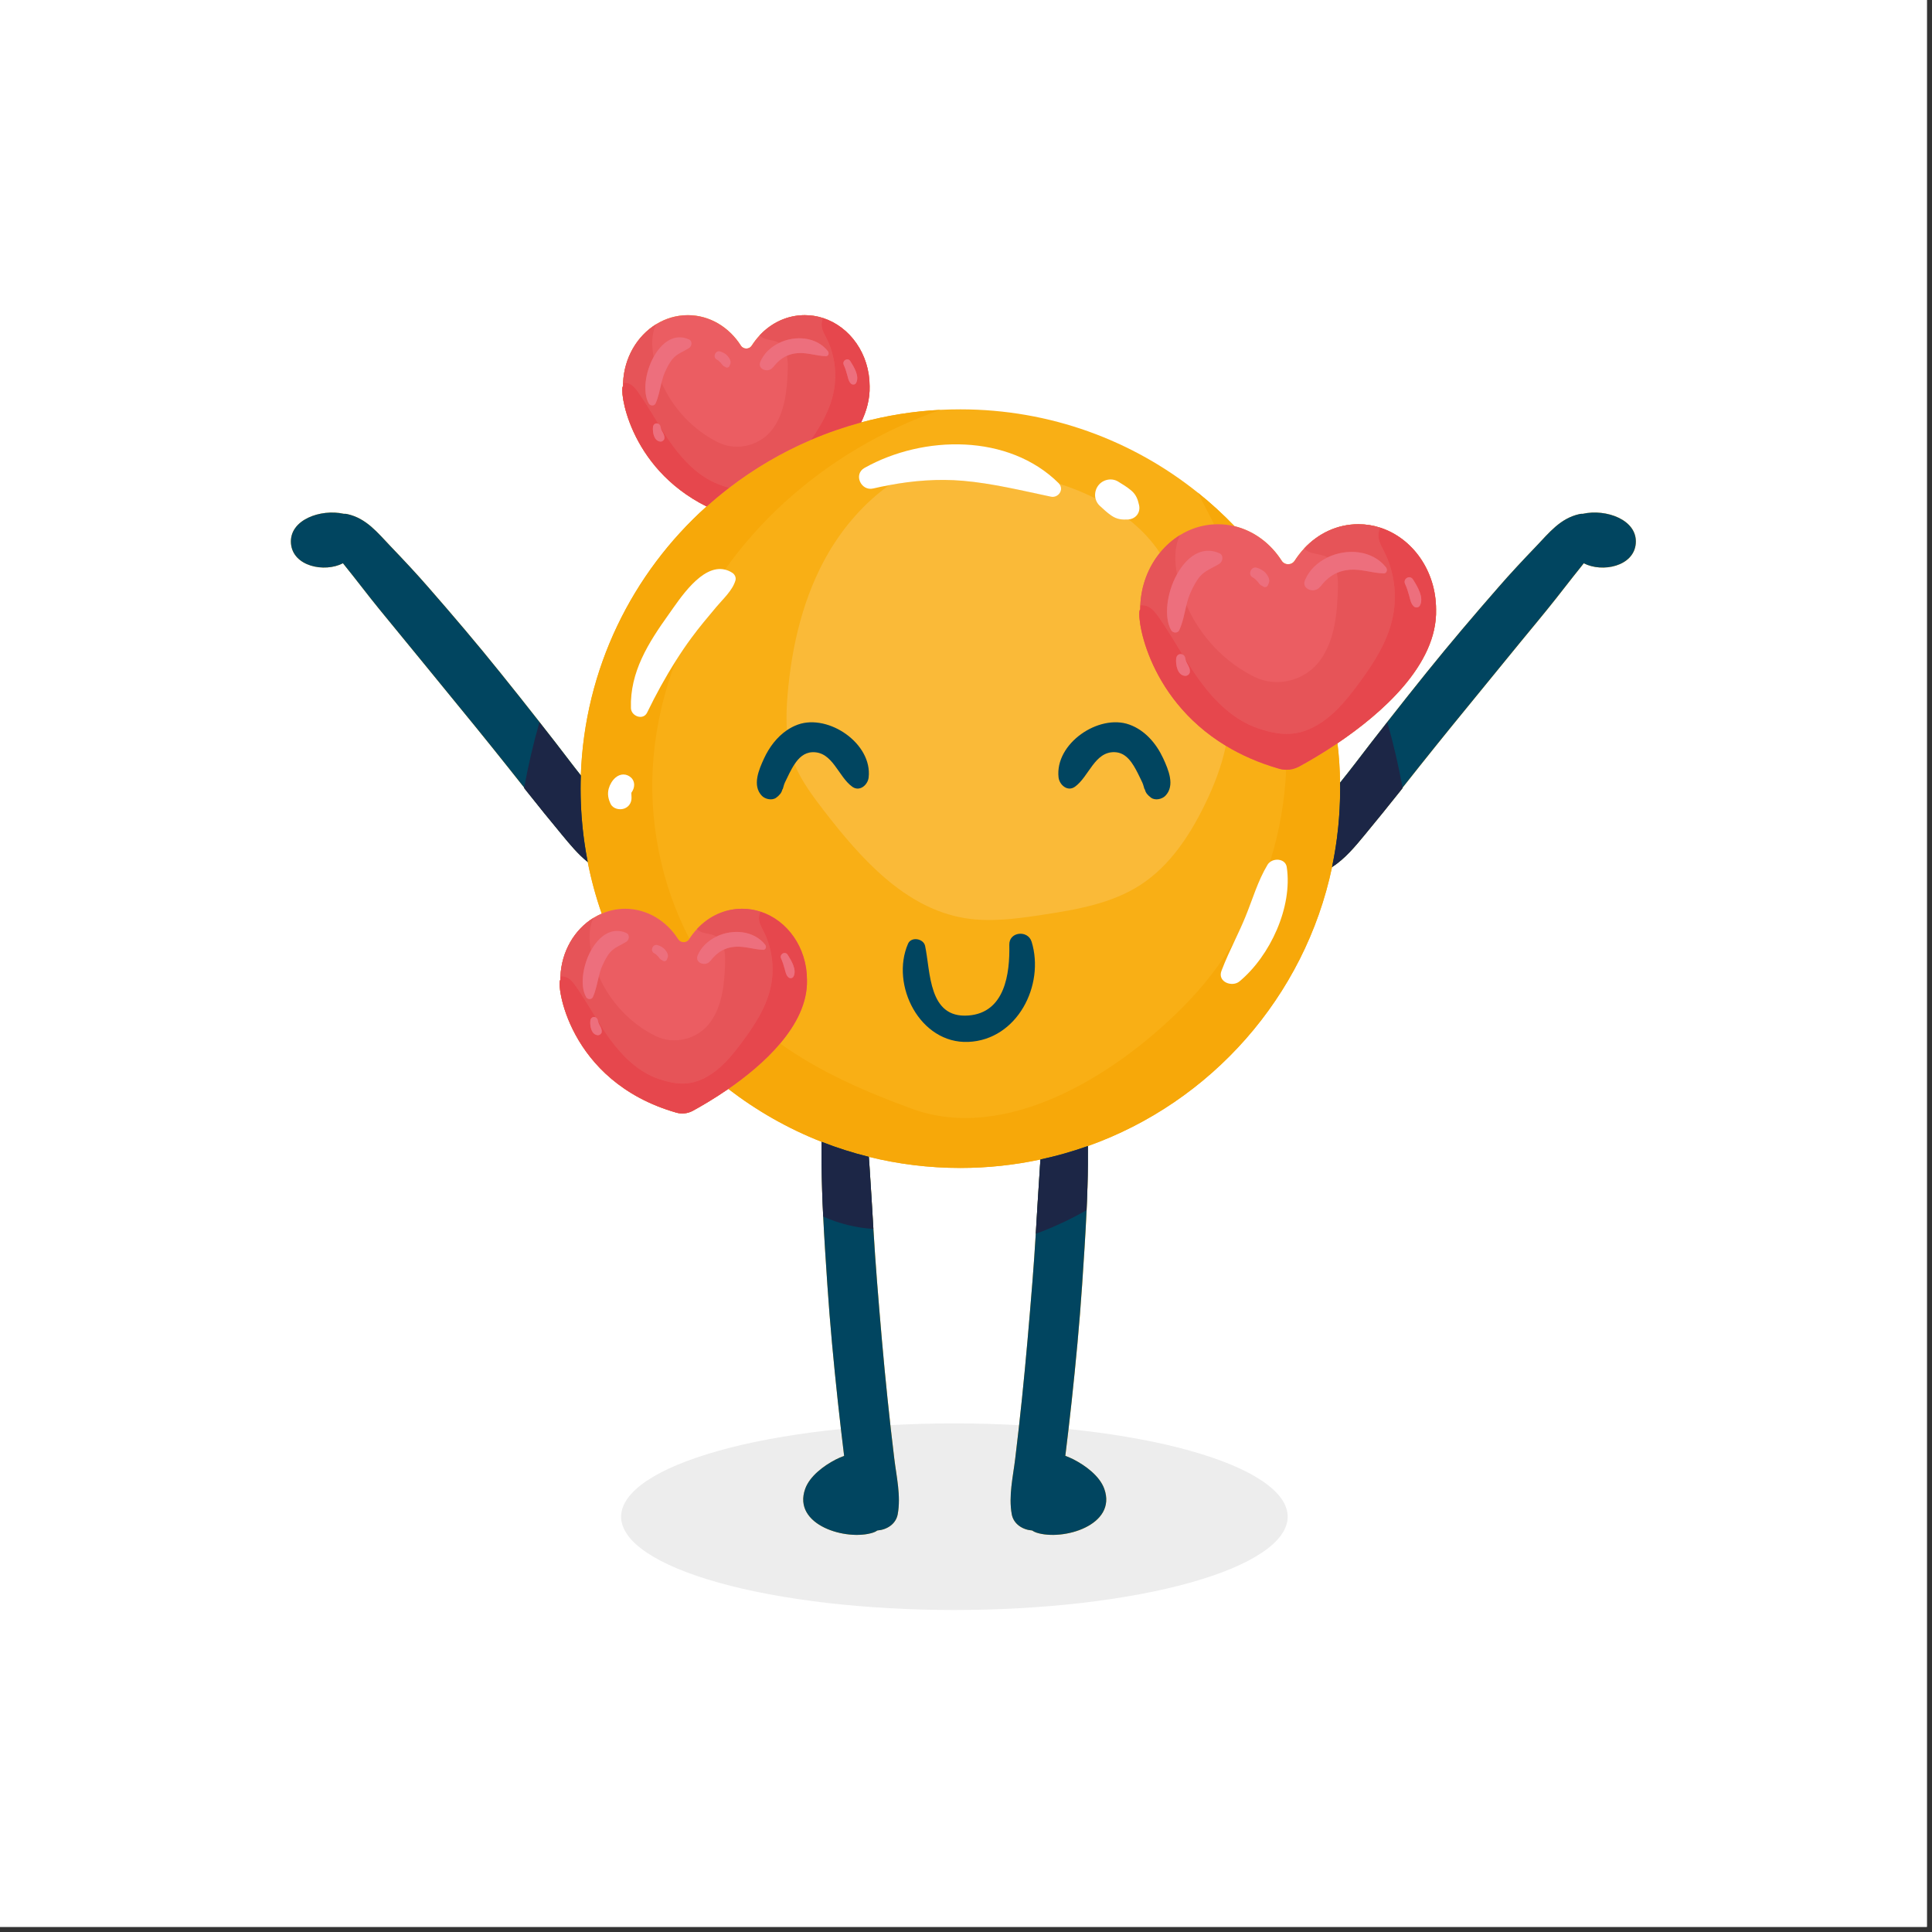 <?xml version="1.0" encoding="UTF-8"?> <svg xmlns="http://www.w3.org/2000/svg" xmlns:xlink="http://www.w3.org/1999/xlink" width="250" zoomAndPan="magnify" viewBox="0 0 187.5 187.5" height="250" preserveAspectRatio="xMidYMid meet" version="1.0"><rect x="0" y="0" width="187.5" height="187.5" fill="#333333" stroke="none"/><defs><g></g><clipPath id="23dcf74507"><path d="M 60 138 L 125 138 L 125 156.25 L 60 156.25 Z M 60 138 " clip-rule="nonzero"></path></clipPath><clipPath id="40809865ae"><path d="M 28.051 30.586 L 158.949 30.586 L 158.949 149 L 28.051 149 Z M 28.051 30.586 " clip-rule="nonzero"></path></clipPath><clipPath id="f7021e2135"><path d="M 28.051 49 L 58 49 L 58 84 L 28.051 84 Z M 28.051 49 " clip-rule="nonzero"></path></clipPath><clipPath id="4b992f1162"><path d="M 129 49 L 158.949 49 L 158.949 85 L 129 85 Z M 129 49 " clip-rule="nonzero"></path></clipPath><clipPath id="e739d37ab7"><path d="M 60 30.586 L 85 30.586 L 85 50 L 60 50 Z M 60 30.586 " clip-rule="nonzero"></path></clipPath><clipPath id="bec6f2e6d3"><path d="M 60 30.586 L 82 30.586 L 82 48 L 60 48 Z M 60 30.586 " clip-rule="nonzero"></path></clipPath><clipPath id="3de9670e82"><path d="M 78 30.586 L 85 30.586 L 85 43 L 78 43 Z M 78 30.586 " clip-rule="nonzero"></path></clipPath></defs><path fill="#ffffff" d="M 0 0 L 187 0 L 187 187 L 0 187 Z M 0 0 " fill-opacity="1" fill-rule="nonzero"></path><path fill="#ffffff" d="M 0 0 L 187 0 L 187 187 L 0 187 Z M 0 0 " fill-opacity="1" fill-rule="nonzero"></path><g clip-path="url(#23dcf74507)"><path fill="#ededed" d="M 124.969 147.195 C 124.969 147.492 124.918 147.789 124.812 148.082 C 124.711 148.379 124.555 148.672 124.348 148.961 C 124.141 149.254 123.883 149.539 123.578 149.824 C 123.27 150.109 122.914 150.387 122.508 150.66 C 122.102 150.934 121.648 151.203 121.152 151.465 C 120.652 151.727 120.105 151.98 119.52 152.227 C 118.93 152.473 118.301 152.711 117.629 152.941 C 116.957 153.168 116.246 153.387 115.496 153.598 C 114.746 153.809 113.965 154.008 113.145 154.195 C 112.324 154.383 111.477 154.559 110.594 154.723 C 109.715 154.887 108.805 155.039 107.871 155.18 C 106.938 155.32 105.98 155.445 105.004 155.562 C 104.023 155.676 103.027 155.773 102.016 155.859 C 101 155.945 99.973 156.02 98.934 156.074 C 97.895 156.133 96.848 156.176 95.793 156.207 C 94.742 156.234 93.684 156.25 92.625 156.25 C 91.566 156.25 90.508 156.234 89.453 156.207 C 88.398 156.176 87.352 156.133 86.312 156.074 C 85.273 156.02 84.25 155.945 83.234 155.859 C 82.223 155.773 81.227 155.676 80.246 155.562 C 79.27 155.445 78.312 155.32 77.379 155.18 C 76.441 155.039 75.535 154.887 74.656 154.723 C 73.773 154.559 72.922 154.383 72.105 154.195 C 71.285 154.008 70.504 153.809 69.754 153.598 C 69.004 153.387 68.293 153.168 67.621 152.941 C 66.949 152.711 66.32 152.473 65.73 152.227 C 65.141 151.98 64.598 151.727 64.098 151.465 C 63.598 151.203 63.148 150.934 62.742 150.66 C 62.336 150.387 61.98 150.109 61.672 149.824 C 61.363 149.539 61.105 149.254 60.902 148.961 C 60.695 148.672 60.539 148.379 60.434 148.082 C 60.332 147.789 60.277 147.492 60.277 147.195 C 60.277 146.898 60.332 146.602 60.434 146.309 C 60.539 146.012 60.695 145.719 60.902 145.43 C 61.105 145.137 61.363 144.852 61.672 144.566 C 61.98 144.285 62.336 144.004 62.742 143.73 C 63.148 143.457 63.598 143.188 64.098 142.926 C 64.598 142.664 65.141 142.41 65.73 142.164 C 66.32 141.918 66.949 141.68 67.621 141.453 C 68.293 141.223 69.004 141.004 69.754 140.793 C 70.504 140.582 71.285 140.383 72.105 140.195 C 72.922 140.008 73.773 139.832 74.656 139.668 C 75.535 139.504 76.441 139.352 77.379 139.211 C 78.312 139.07 79.27 138.945 80.246 138.832 C 81.227 138.719 82.223 138.617 83.234 138.531 C 84.25 138.445 85.273 138.371 86.312 138.316 C 87.352 138.258 88.398 138.215 89.453 138.184 C 90.508 138.156 91.566 138.141 92.625 138.141 C 93.684 138.141 94.742 138.156 95.793 138.184 C 96.848 138.215 97.895 138.258 98.934 138.316 C 99.973 138.371 101 138.445 102.016 138.531 C 103.027 138.617 104.023 138.719 105.004 138.832 C 105.98 138.945 106.938 139.07 107.871 139.211 C 108.805 139.352 109.715 139.504 110.594 139.668 C 111.477 139.832 112.324 140.008 113.145 140.195 C 113.965 140.383 114.746 140.582 115.496 140.793 C 116.246 141.004 116.957 141.223 117.629 141.453 C 118.301 141.68 118.93 141.918 119.52 142.164 C 120.105 142.41 120.652 142.664 121.152 142.926 C 121.648 143.188 122.102 143.457 122.508 143.73 C 122.914 144.004 123.27 144.285 123.578 144.566 C 123.883 144.852 124.141 145.137 124.348 145.43 C 124.555 145.719 124.711 146.012 124.812 146.309 C 124.918 146.602 124.969 146.898 124.969 147.195 Z M 124.969 147.195 " fill-opacity="1" fill-rule="nonzero"></path></g><g clip-path="url(#40809865ae)"><path fill="#f9af15" d="M 153.633 49.863 C 153.516 49.855 153.395 49.863 153.273 49.895 C 151.426 50.305 150.344 51.699 149.086 53.016 C 147.84 54.316 146.602 55.633 145.422 56.992 C 143.047 59.707 140.703 62.465 138.438 65.277 C 137.16 66.867 135.887 68.465 134.629 70.074 C 133.594 71.387 132.566 72.715 131.555 74.043 C 131.09 74.656 130.574 75.293 130.055 75.949 C 130.035 74.66 129.953 73.387 129.801 72.133 C 134 69.301 139.512 64.547 139.371 59.152 C 139.371 55.395 137.082 52.219 133.953 51.211 C 133.277 50.988 132.566 50.875 131.824 50.875 C 129.777 50.875 127.93 51.77 126.574 53.223 C 126.234 53.586 125.926 53.988 125.648 54.414 C 125.355 54.875 124.672 54.875 124.383 54.414 C 123.312 52.738 121.691 51.52 119.812 51.066 C 118.695 49.906 117.508 48.816 116.25 47.812 C 109.938 42.75 101.926 39.727 93.203 39.727 C 92.562 39.727 91.926 39.742 91.289 39.773 C 88.629 39.906 86.047 40.328 83.566 40.996 C 84.109 39.879 84.426 38.703 84.395 37.488 C 84.395 34.352 82.488 31.707 79.879 30.867 C 79.316 30.684 78.723 30.586 78.105 30.586 C 76.398 30.586 74.855 31.332 73.727 32.543 C 73.445 32.848 73.188 33.18 72.957 33.539 C 72.715 33.922 72.145 33.922 71.902 33.539 C 70.766 31.758 68.883 30.586 66.754 30.586 C 65.637 30.586 64.59 30.906 63.68 31.465 C 61.84 32.594 60.574 34.707 60.469 37.152 C 60.469 37.266 60.465 37.379 60.465 37.488 C 60.082 37.625 60.887 45.316 68.574 49.152 C 61.367 55.621 56.73 64.887 56.371 75.242 C 56.047 74.832 55.73 74.434 55.434 74.043 C 54.422 72.711 53.395 71.387 52.363 70.074 C 51.102 68.465 49.828 66.867 48.551 65.277 C 46.289 62.461 43.945 59.707 41.57 56.992 C 40.387 55.633 39.148 54.316 37.906 53.016 C 36.645 51.699 35.566 50.309 33.715 49.895 C 33.594 49.863 33.473 49.855 33.359 49.863 C 31.137 49.367 28.07 50.434 28.238 52.727 C 28.406 54.973 31.496 55.594 33.285 54.664 C 33.617 55.094 33.969 55.512 34.305 55.945 C 35.406 57.367 36.523 58.785 37.672 60.172 C 39.969 62.953 42.238 65.762 44.527 68.551 C 46.668 71.156 48.781 73.789 50.875 76.441 C 50.871 76.453 50.867 76.461 50.867 76.473 C 50.945 76.574 51.023 76.672 51.102 76.773 C 52.223 78.191 53.367 79.594 54.516 80.984 C 55.301 81.938 56.094 82.895 57.039 83.66 C 57.375 85.375 57.832 87.047 58.398 88.668 C 58.121 88.785 57.859 88.922 57.602 89.078 C 55.762 90.207 54.496 92.32 54.391 94.766 C 54.387 94.875 54.387 94.988 54.387 95.098 C 53.957 95.254 55.016 104.93 65.625 107.98 C 66.164 108.137 66.734 108.074 67.227 107.809 C 67.992 107.395 69.27 106.66 70.688 105.68 C 73.426 107.793 76.461 109.527 79.73 110.812 C 79.73 111.531 79.73 112.254 79.734 112.973 C 79.75 114.672 79.809 116.367 79.895 118.066 C 80 120.273 80.152 122.477 80.297 124.676 C 80.551 128.469 80.91 132.254 81.316 136.027 C 81.508 137.785 81.711 139.543 81.926 141.293 C 81.648 141.395 81.375 141.512 81.094 141.656 C 79.961 142.242 78.594 143.25 78.148 144.488 C 76.879 148.031 82.18 149.574 84.734 148.738 C 84.887 148.691 85.023 148.621 85.148 148.531 C 86.062 148.465 86.945 147.918 87.125 146.961 C 87.449 145.172 87.004 143.324 86.789 141.527 C 86.551 139.59 86.336 137.648 86.133 135.703 C 85.738 131.922 85.418 128.137 85.117 124.352 C 84.984 122.656 84.871 120.961 84.766 119.266 C 84.645 117.277 84.531 115.285 84.395 113.297 C 84.371 112.953 84.348 112.613 84.324 112.273 C 87.172 112.977 90.145 113.352 93.207 113.352 C 95.875 113.352 98.473 113.066 100.977 112.527 C 100.961 112.785 100.941 113.039 100.926 113.297 C 100.777 115.445 100.656 117.594 100.523 119.742 C 100.426 121.281 100.328 122.82 100.203 124.352 C 99.898 128.141 99.578 131.926 99.188 135.703 C 98.984 137.648 98.77 139.59 98.531 141.531 C 98.32 143.324 97.871 145.172 98.195 146.961 C 98.375 147.922 99.258 148.469 100.172 148.535 C 100.297 148.621 100.434 148.695 100.586 148.742 C 103.141 149.578 108.441 148.031 107.172 144.492 C 106.727 143.254 105.359 142.246 104.227 141.656 C 103.945 141.516 103.668 141.395 103.395 141.293 C 103.609 139.543 103.812 137.789 104.004 136.031 C 104.41 132.254 104.773 128.469 105.027 124.676 C 105.184 122.277 105.348 119.863 105.461 117.449 C 105.527 115.961 105.574 114.465 105.586 112.977 C 105.59 112.391 105.59 111.809 105.59 111.223 C 117.527 106.973 126.625 96.75 129.277 84.156 C 130.543 83.336 131.516 82.16 132.48 80.988 C 133.629 79.594 134.773 78.195 135.895 76.777 C 135.973 76.676 136.051 76.578 136.129 76.477 C 136.129 76.465 136.125 76.453 136.125 76.441 C 138.215 73.789 140.328 71.164 142.469 68.551 C 144.758 65.762 147.027 62.953 149.328 60.176 C 150.473 58.789 151.59 57.371 152.691 55.949 C 153.027 55.516 153.383 55.098 153.711 54.668 C 155.5 55.598 158.59 54.977 158.758 52.727 C 158.926 50.434 155.859 49.367 153.641 49.863 Z M 153.633 49.863 " fill-opacity="1" fill-rule="nonzero"></path></g><path fill="#f7a809" d="M 118.203 50.875 C 118.754 50.875 119.293 50.941 119.812 51.066 C 118.695 49.906 117.508 48.816 116.25 47.812 C 116.773 48.84 117.305 49.863 117.832 50.887 C 117.953 50.883 118.078 50.875 118.203 50.875 Z M 118.203 50.875 " fill-opacity="1" fill-rule="nonzero"></path><path fill="#f7a809" d="M 65.82 91.148 C 66.062 91.531 66.633 91.531 66.875 91.148 C 66.887 91.133 66.898 91.121 66.906 91.105 C 64.121 85.75 62.898 79.539 63.422 73.508 C 63.703 70.277 64.457 67.113 65.605 64.094 C 64.57 65.723 63.641 67.426 62.805 69.152 C 62.418 69.945 61.254 69.508 61.23 68.727 C 61.117 65.215 62.926 62.375 64.906 59.609 C 65.949 58.152 68.102 54.742 70.352 55.281 C 72.023 52.934 73.945 50.762 76.066 48.82 C 80.453 44.809 85.668 41.715 91.289 39.773 C 88.629 39.906 86.047 40.328 83.566 40.996 C 81.895 41.449 80.27 42.012 78.703 42.684 C 75.852 43.902 73.191 45.469 70.766 47.332 C 70.008 47.91 69.277 48.52 68.57 49.152 C 61.363 55.621 56.727 64.887 56.367 75.238 C 56.367 75.254 56.367 75.266 56.367 75.277 C 56.355 75.695 56.344 76.113 56.344 76.535 C 56.344 78.973 56.582 81.352 57.035 83.656 C 57.371 85.371 57.828 87.043 58.395 88.664 C 59.102 88.363 59.867 88.195 60.672 88.195 C 62.801 88.195 64.684 89.363 65.82 91.145 Z M 59.082 76.535 C 59.191 76.133 59.422 75.734 59.742 75.465 C 60.195 75.082 60.793 75.051 61.246 75.465 C 61.664 75.852 61.609 76.473 61.297 76.895 C 61.324 76.863 61.316 76.875 61.281 76.93 C 61.277 76.938 61.277 76.945 61.273 76.953 C 61.273 76.965 61.273 76.973 61.273 76.988 C 61.277 77.043 61.277 77.094 61.281 77.148 C 61.285 77.23 61.324 77.453 61.266 77.164 C 61.371 77.707 61.16 78.234 60.633 78.457 C 60.172 78.648 59.488 78.5 59.262 78.008 C 59.035 77.523 58.938 77.062 59.086 76.535 Z M 59.082 76.535 " fill-opacity="1" fill-rule="nonzero"></path><path fill="#f7a809" d="M 130.062 76.535 C 130.062 76.355 130.059 76.172 130.055 75.992 C 130.055 75.977 130.055 75.965 130.055 75.949 C 130.035 74.66 129.953 73.387 129.801 72.133 C 128.27 73.164 126.91 73.941 126.066 74.402 C 125.68 74.609 125.25 74.711 124.82 74.703 C 124.695 77.742 124.156 80.762 123.246 83.664 C 123.781 83.254 124.762 83.375 124.879 84.156 C 125.457 88.027 123.27 92.766 120.293 95.238 C 119.578 95.836 118.141 95.297 118.543 94.223 C 118.93 93.188 119.402 92.195 119.871 91.199 C 118.465 93.555 116.781 95.742 114.844 97.691 C 108.07 104.52 97.551 110.906 88.508 107.609 C 84.027 105.969 79.57 104.039 75.711 101.27 C 74.238 103.012 72.363 104.52 70.684 105.68 C 73.422 107.789 76.461 109.527 79.73 110.809 C 81.215 111.395 82.746 111.879 84.32 112.27 C 87.168 112.973 90.141 113.348 93.203 113.348 C 95.871 113.348 98.469 113.062 100.973 112.527 C 102.551 112.188 104.09 111.75 105.582 111.219 C 117.52 106.969 126.621 96.746 129.273 84.148 C 129.789 81.691 130.062 79.148 130.062 76.535 Z M 130.062 76.535 " fill-opacity="1" fill-rule="nonzero"></path><path fill="#faba38" d="M 110.66 59.152 C 110.66 59.02 110.664 58.883 110.668 58.754 C 110.75 56.801 111.453 55.027 112.562 53.656 C 112.453 53.492 112.344 53.328 112.23 53.172 C 111.461 52.125 110.547 51.211 109.535 50.41 C 109.516 50.41 109.504 50.414 109.488 50.418 C 108.898 50.453 108.402 50.402 107.895 50.059 C 107.457 49.766 107.086 49.418 106.707 49.059 C 106.504 48.871 106.379 48.633 106.32 48.379 C 105.645 48.039 104.953 47.73 104.254 47.461 C 103.77 47.273 103.281 47.105 102.793 46.949 C 103.293 47.523 102.707 48.355 101.988 48.203 C 99.191 47.613 96.305 46.906 93.449 46.66 C 91.031 46.457 88.648 46.641 86.289 47.086 C 83.898 48.805 81.891 51.098 80.402 53.648 C 77.977 57.816 76.836 62.629 76.434 67.438 C 76.336 68.574 76.289 69.73 76.371 70.867 C 76.699 70.645 77.059 70.457 77.441 70.32 C 80.398 69.258 84.68 72.156 84.305 75.453 C 84.223 76.156 83.445 76.867 82.723 76.355 C 81.355 75.383 80.82 72.934 78.859 72.996 C 78.055 73.023 77.52 73.543 77.109 74.164 C 77.781 75.805 78.875 77.262 79.961 78.676 C 83.551 83.324 87.828 88.141 93.621 89.102 C 96.121 89.516 98.676 89.16 101.18 88.781 C 104.488 88.277 107.906 87.691 110.707 85.863 C 113.512 84.035 115.438 81.129 116.91 78.121 C 117.801 76.305 118.559 74.359 118.969 72.375 C 111.062 67.586 110.23 59.305 110.66 59.152 Z M 113.094 77.234 C 112.773 77.562 112.105 77.711 111.707 77.414 C 111.402 77.184 111.18 76.941 111.109 76.602 C 111.062 76.672 110.988 76.188 110.875 75.961 C 110.719 75.652 110.578 75.336 110.418 75.027 C 109.949 74.113 109.344 73.035 108.184 72.996 C 106.219 72.934 105.688 75.383 104.316 76.355 C 103.598 76.867 102.816 76.156 102.738 75.453 C 102.359 72.16 106.641 69.258 109.602 70.32 C 111.117 70.863 112.223 72.164 112.883 73.59 C 113.387 74.676 114.07 76.242 113.098 77.234 Z M 113.094 77.234 " fill-opacity="1" fill-rule="nonzero"></path><path fill="#ffffff" d="M 93.449 46.66 C 96.305 46.906 99.188 47.613 101.988 48.203 C 102.707 48.355 103.289 47.523 102.789 46.949 C 102.777 46.93 102.766 46.914 102.75 46.898 C 97.891 42.074 89.625 42.207 83.902 45.41 C 82.801 46.027 83.559 47.688 84.746 47.406 C 85.262 47.285 85.773 47.18 86.285 47.086 C 88.648 46.641 91.027 46.457 93.449 46.66 Z M 93.449 46.66 " fill-opacity="1" fill-rule="nonzero"></path><path fill="#ffffff" d="M 107.891 50.059 C 108.398 50.402 108.895 50.453 109.484 50.418 C 109.5 50.418 109.516 50.41 109.531 50.41 C 110.242 50.34 110.703 49.738 110.547 49.023 C 110.426 48.457 110.25 47.996 109.789 47.605 C 109.383 47.266 108.953 47 108.504 46.73 C 107.867 46.348 107.031 46.539 106.59 47.113 C 106.316 47.469 106.215 47.945 106.316 48.379 C 106.379 48.633 106.504 48.871 106.703 49.062 C 107.086 49.418 107.457 49.766 107.891 50.062 Z M 107.891 50.059 " fill-opacity="1" fill-rule="nonzero"></path><path fill="#ffffff" d="M 69.52 58.902 C 70.164 58.133 71.078 57.32 71.371 56.344 C 71.461 56.051 71.312 55.742 71.062 55.586 C 70.828 55.434 70.59 55.336 70.355 55.281 C 68.105 54.742 65.953 58.152 64.91 59.609 C 62.93 62.379 61.121 65.215 61.234 68.727 C 61.258 69.508 62.422 69.945 62.805 69.152 C 63.641 67.426 64.574 65.723 65.609 64.094 C 66.086 63.34 66.586 62.602 67.113 61.891 C 67.875 60.852 68.695 59.887 69.52 58.902 Z M 69.52 58.902 " fill-opacity="1" fill-rule="nonzero"></path><path fill="#ffffff" d="M 60.629 78.453 C 61.156 78.234 61.367 77.707 61.266 77.16 C 61.32 77.453 61.281 77.227 61.277 77.145 C 61.277 77.094 61.277 77.039 61.273 76.988 C 61.273 76.973 61.273 76.961 61.273 76.953 C 61.273 76.945 61.277 76.934 61.277 76.93 C 61.316 76.875 61.32 76.863 61.297 76.895 C 61.609 76.473 61.664 75.852 61.242 75.465 C 60.789 75.051 60.191 75.078 59.738 75.465 C 59.422 75.734 59.191 76.133 59.078 76.531 C 58.934 77.059 59.031 77.523 59.254 78.004 C 59.484 78.5 60.164 78.648 60.625 78.453 Z M 60.629 78.453 " fill-opacity="1" fill-rule="nonzero"></path><path fill="#ffffff" d="M 123.02 83.914 C 122.051 85.523 121.562 87.297 120.848 89.023 C 120.547 89.762 120.207 90.48 119.871 91.199 C 119.402 92.195 118.934 93.191 118.543 94.223 C 118.137 95.297 119.578 95.836 120.293 95.242 C 123.27 92.766 125.457 88.027 124.879 84.156 C 124.762 83.379 123.781 83.254 123.246 83.668 C 123.156 83.734 123.078 83.816 123.02 83.914 Z M 123.02 83.914 " fill-opacity="1" fill-rule="nonzero"></path><g clip-path="url(#f7021e2135)"><path fill="#014560" d="M 56.445 79.254 C 56.379 78.355 56.344 77.449 56.344 76.535 C 56.344 76.117 56.352 75.695 56.367 75.281 C 56.367 75.266 56.367 75.254 56.367 75.242 C 56.043 74.832 55.727 74.434 55.434 74.043 C 54.418 72.711 53.395 71.387 52.359 70.074 C 51.102 68.465 49.828 66.867 48.547 65.277 C 46.285 62.461 43.941 59.707 41.566 56.992 C 40.387 55.633 39.148 54.316 37.902 53.016 C 36.645 51.699 35.566 50.309 33.715 49.895 C 33.594 49.863 33.473 49.855 33.355 49.863 C 31.137 49.367 28.07 50.434 28.238 52.727 C 28.406 54.973 31.496 55.594 33.285 54.664 C 33.617 55.094 33.969 55.512 34.305 55.945 C 35.406 57.367 36.523 58.785 37.672 60.172 C 39.969 62.953 42.238 65.762 44.527 68.551 C 46.668 71.156 48.781 73.789 50.875 76.441 C 50.871 76.453 50.867 76.461 50.867 76.473 C 50.906 76.523 50.945 76.574 50.984 76.621 C 51.023 76.672 51.062 76.723 51.102 76.773 C 52.223 78.191 53.367 79.59 54.516 80.984 C 54.711 81.223 54.91 81.461 55.109 81.695 C 55.508 82.168 55.918 82.625 56.355 83.051 C 56.574 83.262 56.801 83.465 57.039 83.656 C 56.754 82.219 56.555 80.75 56.445 79.254 Z M 56.445 79.254 " fill-opacity="1" fill-rule="nonzero"></path></g><g clip-path="url(#4b992f1162)"><path fill="#014560" d="M 153.633 49.863 C 153.516 49.855 153.395 49.863 153.273 49.895 C 151.426 50.305 150.344 51.699 149.086 53.016 C 147.84 54.316 146.602 55.633 145.422 56.992 C 143.047 59.707 140.703 62.465 138.438 65.277 C 137.16 66.867 135.887 68.465 134.629 70.074 C 133.594 71.387 132.566 72.715 131.555 74.043 C 131.09 74.656 130.574 75.293 130.055 75.949 C 130.055 75.965 130.055 75.977 130.055 75.992 C 130.059 76.172 130.062 76.355 130.062 76.535 C 130.062 78.168 129.957 79.773 129.75 81.352 C 129.625 82.297 129.469 83.23 129.273 84.152 C 129.586 83.949 129.887 83.719 130.168 83.477 C 130.738 82.988 131.25 82.434 131.742 81.859 C 131.992 81.57 132.234 81.277 132.473 80.984 C 133.621 79.59 134.766 78.191 135.887 76.773 C 135.926 76.723 135.965 76.672 136.004 76.621 C 136.043 76.574 136.082 76.523 136.121 76.473 C 136.121 76.461 136.117 76.453 136.117 76.441 C 138.207 73.789 140.32 71.16 142.461 68.551 C 144.75 65.762 147.02 62.949 149.32 60.172 C 150.465 58.785 151.582 57.367 152.684 55.945 C 153.02 55.512 153.375 55.094 153.703 54.664 C 155.492 55.594 158.582 54.973 158.75 52.727 C 158.918 50.434 155.852 49.367 153.633 49.859 Z M 153.633 49.863 " fill-opacity="1" fill-rule="nonzero"></path></g><path fill="#014560" d="M 86.129 135.703 C 85.734 131.922 85.414 128.137 85.113 124.352 C 84.98 122.656 84.863 120.961 84.762 119.266 C 84.641 117.277 84.527 115.285 84.391 113.293 C 84.367 112.953 84.344 112.609 84.32 112.27 C 82.746 111.883 81.215 111.395 79.73 110.812 C 79.73 111.531 79.727 112.254 79.734 112.973 C 79.734 113.254 79.746 113.539 79.75 113.824 C 79.773 115.238 79.82 116.652 79.891 118.066 C 79.996 120.273 80.148 122.477 80.293 124.676 C 80.547 128.469 80.906 132.254 81.312 136.027 C 81.504 137.785 81.707 139.543 81.922 141.293 C 81.648 141.395 81.371 141.512 81.09 141.656 C 79.957 142.242 78.59 143.25 78.145 144.488 C 76.875 148.031 82.18 149.574 84.734 148.738 C 84.883 148.691 85.02 148.621 85.148 148.531 C 86.059 148.465 86.945 147.918 87.121 146.961 C 87.449 145.172 87 143.324 86.785 141.527 C 86.547 139.59 86.332 137.648 86.129 135.703 Z M 86.129 135.703 " fill-opacity="1" fill-rule="nonzero"></path><path fill="#014560" d="M 104.223 141.652 C 103.941 141.512 103.664 141.391 103.387 141.289 C 103.605 139.539 103.809 137.785 104 136.023 C 104.406 132.246 104.766 128.465 105.02 124.672 C 105.18 122.273 105.344 119.859 105.453 117.445 C 105.52 115.953 105.57 114.461 105.578 112.973 C 105.586 112.387 105.582 111.805 105.582 111.219 C 104.09 111.75 102.551 112.191 100.977 112.527 C 100.965 112.656 100.957 112.785 100.949 112.91 C 100.941 113.039 100.93 113.168 100.922 113.297 C 100.777 115.441 100.656 117.594 100.52 119.738 C 100.426 121.277 100.324 122.816 100.199 124.352 C 99.895 128.137 99.574 131.926 99.184 135.703 C 98.984 137.648 98.766 139.59 98.531 141.527 C 98.316 143.324 97.867 145.172 98.191 146.961 C 98.371 147.918 99.254 148.465 100.168 148.531 C 100.293 148.617 100.43 148.691 100.582 148.738 C 103.137 149.574 108.438 148.027 107.168 144.488 C 106.723 143.25 105.359 142.242 104.223 141.656 Z M 104.223 141.652 " fill-opacity="1" fill-rule="nonzero"></path><path fill="#014560" d="M 82.723 76.359 C 83.445 76.867 84.223 76.16 84.301 75.453 C 84.676 72.16 80.398 69.262 77.441 70.32 C 77.059 70.457 76.699 70.645 76.371 70.867 C 75.395 71.531 74.652 72.523 74.156 73.594 C 73.652 74.68 72.973 76.242 73.945 77.238 C 74.266 77.566 74.934 77.711 75.328 77.418 C 75.637 77.188 75.859 76.945 75.93 76.605 C 75.977 76.672 76.051 76.191 76.164 75.965 C 76.32 75.656 76.461 75.34 76.617 75.031 C 76.766 74.746 76.922 74.445 77.109 74.168 C 77.516 73.547 78.055 73.027 78.855 73 C 80.82 72.938 81.352 75.387 82.723 76.359 Z M 82.723 76.359 " fill-opacity="1" fill-rule="nonzero"></path><path fill="#014560" d="M 109.598 70.32 C 106.641 69.258 102.359 72.156 102.734 75.453 C 102.816 76.156 103.594 76.867 104.316 76.355 C 105.684 75.383 106.219 72.934 108.18 72.996 C 109.344 73.035 109.949 74.113 110.418 75.027 C 110.578 75.336 110.719 75.652 110.871 75.961 C 110.984 76.188 111.062 76.672 111.109 76.602 C 111.176 76.945 111.398 77.184 111.707 77.414 C 112.105 77.711 112.773 77.562 113.094 77.234 C 114.066 76.242 113.383 74.676 112.883 73.59 C 112.219 72.16 111.117 70.863 109.598 70.32 Z M 109.598 70.32 " fill-opacity="1" fill-rule="nonzero"></path><path fill="#014560" d="M 100.117 91.395 C 99.762 90.234 97.926 90.41 97.953 91.684 C 98.016 94.484 97.539 98.293 93.969 98.555 C 90.086 98.844 90.32 94.336 89.781 91.801 C 89.629 91.086 88.438 90.871 88.125 91.586 C 86.387 95.586 89.277 101.309 93.969 101.117 C 98.723 100.922 101.414 95.613 100.117 91.391 Z M 100.117 91.395 " fill-opacity="1" fill-rule="nonzero"></path><path fill="#1c2646" d="M 56.344 76.535 C 56.344 76.117 56.352 75.695 56.367 75.281 C 56.039 74.867 55.719 74.465 55.418 74.07 C 54.406 72.738 53.383 71.414 52.348 70.102 C 51.754 72.184 51.262 74.301 50.871 76.441 C 50.871 76.453 50.867 76.461 50.867 76.473 C 50.945 76.574 51.023 76.672 51.102 76.773 C 52.219 78.191 53.363 79.594 54.516 80.984 C 55.301 81.938 56.09 82.895 57.035 83.656 C 56.586 81.355 56.344 78.973 56.344 76.539 Z M 56.344 76.535 " fill-opacity="1" fill-rule="nonzero"></path><path fill="#1c2646" d="M 131.566 74.07 C 131.098 74.688 130.582 75.328 130.055 75.992 C 130.059 76.172 130.062 76.355 130.062 76.535 C 130.062 79.148 129.789 81.691 129.273 84.148 C 130.535 83.332 131.508 82.156 132.473 80.984 C 133.621 79.59 134.766 78.191 135.887 76.773 C 135.965 76.672 136.043 76.574 136.121 76.473 C 136.121 76.461 136.117 76.449 136.117 76.438 C 135.727 74.301 135.234 72.184 134.641 70.098 C 133.605 71.414 132.578 72.738 131.566 74.066 Z M 131.566 74.07 " fill-opacity="1" fill-rule="nonzero"></path><path fill="#1c2646" d="M 79.734 112.973 C 79.746 114.668 79.805 116.367 79.891 118.066 C 81.426 118.754 83.086 119.168 84.762 119.266 C 84.641 117.277 84.527 115.285 84.391 113.297 C 84.367 112.953 84.344 112.613 84.32 112.273 C 82.746 111.883 81.215 111.395 79.73 110.812 C 79.73 111.535 79.727 112.254 79.734 112.973 Z M 79.734 112.973 " fill-opacity="1" fill-rule="nonzero"></path><path fill="#1c2646" d="M 100.922 113.293 C 100.773 115.441 100.652 117.59 100.52 119.738 C 100.754 119.656 100.984 119.57 101.211 119.48 C 102.672 118.906 104.09 118.223 105.449 117.449 C 105.516 115.957 105.566 114.465 105.578 112.973 C 105.582 112.391 105.578 111.805 105.578 111.223 C 104.086 111.754 102.547 112.191 100.973 112.527 C 100.953 112.785 100.938 113.039 100.918 113.297 Z M 100.922 113.293 " fill-opacity="1" fill-rule="nonzero"></path><g clip-path="url(#e739d37ab7)"><path fill="#eb5d62" d="M 79.879 30.867 C 79.316 30.684 78.723 30.586 78.105 30.586 C 76.398 30.586 74.859 31.332 73.73 32.543 C 73.445 32.848 73.191 33.18 72.957 33.539 C 72.715 33.922 72.145 33.922 71.902 33.539 C 70.766 31.758 68.887 30.586 66.754 30.586 C 65.637 30.586 64.59 30.906 63.684 31.465 C 61.844 32.594 60.574 34.707 60.473 37.152 C 60.469 37.266 60.465 37.379 60.465 37.488 C 60.086 37.625 60.887 45.316 68.574 49.152 C 69.281 48.52 70.016 47.91 70.77 47.332 C 73.195 45.469 75.855 43.902 78.707 42.684 C 80.273 42.012 81.898 41.449 83.57 40.996 C 84.113 39.879 84.43 38.703 84.398 37.488 C 84.398 34.352 82.488 31.707 79.883 30.867 Z M 79.879 30.867 " fill-opacity="1" fill-rule="nonzero"></path></g><path fill="#eb5d62" d="M 133.953 51.211 C 133.277 50.988 132.566 50.875 131.824 50.875 C 129.777 50.875 127.93 51.77 126.574 53.223 C 126.234 53.586 125.926 53.988 125.648 54.414 C 125.355 54.875 124.672 54.875 124.383 54.414 C 123.312 52.738 121.691 51.52 119.812 51.066 C 119.293 50.945 118.754 50.875 118.203 50.875 C 118.078 50.875 117.953 50.883 117.832 50.887 C 116.629 50.949 115.508 51.32 114.52 51.93 C 113.781 52.383 113.121 52.969 112.566 53.656 C 111.453 55.027 110.75 56.801 110.668 58.754 C 110.664 58.887 110.66 59.02 110.66 59.152 C 110.23 59.305 111.062 67.586 118.969 72.375 C 120.441 73.262 122.152 74.031 124.145 74.605 C 124.367 74.668 124.594 74.699 124.82 74.703 C 125.25 74.711 125.68 74.609 126.066 74.402 C 126.91 73.945 128.27 73.164 129.801 72.133 C 134 69.301 139.512 64.547 139.371 59.152 C 139.371 55.395 137.082 52.219 133.953 51.211 Z M 133.953 51.211 " fill-opacity="1" fill-rule="nonzero"></path><path fill="#eb5d62" d="M 73.801 88.477 C 73.234 88.293 72.645 88.195 72.027 88.195 C 70.316 88.195 68.777 88.941 67.648 90.156 C 67.375 90.445 67.133 90.766 66.906 91.105 C 66.898 91.121 66.887 91.133 66.879 91.148 C 66.633 91.531 66.062 91.531 65.82 91.148 C 64.684 89.367 62.805 88.195 60.672 88.195 C 59.867 88.195 59.102 88.363 58.395 88.668 C 58.121 88.785 57.855 88.922 57.602 89.078 C 55.762 90.203 54.492 92.32 54.391 94.766 C 54.387 94.875 54.383 94.988 54.383 95.098 C 53.957 95.25 55.016 104.93 65.625 107.977 C 66.16 108.133 66.734 108.07 67.227 107.809 C 67.992 107.391 69.27 106.656 70.688 105.68 C 72.363 104.52 74.238 103.012 75.711 101.27 C 77.27 99.43 78.375 97.332 78.316 95.098 C 78.316 91.961 76.41 89.312 73.801 88.477 Z M 73.801 88.477 " fill-opacity="1" fill-rule="nonzero"></path><g clip-path="url(#bec6f2e6d3)"><path fill="#e65458" d="M 61.199 37.301 C 61.516 37.488 61.746 37.797 61.961 38.098 C 62.648 39.078 63.258 40.109 63.887 41.125 C 63.996 41.176 64.086 41.277 64.105 41.441 C 64.109 41.465 64.113 41.484 64.121 41.504 C 64.5 42.109 64.891 42.711 65.312 43.285 C 66.531 44.949 68.086 46.461 70.043 47.113 C 70.289 47.195 70.527 47.27 70.766 47.328 C 73.191 45.469 75.852 43.902 78.703 42.684 C 79.691 41.266 80.559 39.746 80.898 38.062 C 81.258 36.289 81.004 34.402 80.191 32.789 C 80.012 32.438 79.809 32.09 79.746 31.699 C 79.703 31.406 79.754 31.121 79.879 30.863 C 79.316 30.684 78.723 30.586 78.105 30.586 C 76.398 30.586 74.855 31.332 73.727 32.543 C 74.141 33.047 74.953 32.926 75.527 33.23 C 75.555 33.246 75.578 33.27 75.605 33.285 C 77.168 32.527 79.23 32.668 80.344 34.074 C 80.488 34.258 80.414 34.578 80.141 34.566 C 79.227 34.535 78.355 34.203 77.434 34.27 C 77.039 34.297 76.688 34.387 76.367 34.527 C 76.449 34.938 76.465 35.383 76.453 35.789 C 76.391 37.812 76.203 39.949 75.02 41.59 C 73.84 43.23 71.539 43.832 69.723 42.945 C 67.27 41.742 65.293 39.625 64.199 37.129 C 64.027 37.816 63.914 38.516 63.613 39.164 C 63.492 39.43 63.094 39.395 62.965 39.164 C 62.348 38.082 62.621 36.113 63.434 34.641 C 63.434 34.625 63.43 34.609 63.426 34.598 C 63.246 33.582 63.207 32.496 63.637 31.559 L 63.68 31.469 C 61.84 32.594 60.574 34.711 60.469 37.156 C 60.711 37.109 60.984 37.172 61.199 37.301 Z M 61.199 37.301 " fill-opacity="1" fill-rule="nonzero"></path></g><path fill="#e6474d" d="M 70.043 47.113 C 68.09 46.461 66.535 44.949 65.316 43.289 C 64.891 42.711 64.5 42.109 64.121 41.504 C 64.199 41.883 64.547 42.176 64.473 42.574 C 64.445 42.73 64.258 42.867 64.102 42.855 C 63.465 42.816 63.32 41.949 63.375 41.445 C 63.406 41.137 63.684 41.035 63.887 41.129 C 63.262 40.109 62.652 39.078 61.965 38.102 C 61.75 37.797 61.52 37.492 61.203 37.301 C 60.988 37.172 60.715 37.109 60.473 37.156 C 60.469 37.266 60.469 37.379 60.469 37.488 C 60.086 37.625 60.891 45.32 68.578 49.156 C 69.285 48.52 70.016 47.914 70.77 47.332 C 70.535 47.273 70.293 47.199 70.047 47.117 Z M 70.043 47.113 " fill-opacity="1" fill-rule="nonzero"></path><g clip-path="url(#3de9670e82)"><path fill="#e6474d" d="M 79.75 31.703 C 79.809 32.094 80.012 32.438 80.195 32.793 C 81.008 34.402 81.262 36.293 80.898 38.062 C 80.559 39.746 79.691 41.266 78.703 42.684 C 80.27 42.012 81.895 41.449 83.566 40.996 C 84.109 39.879 84.426 38.703 84.395 37.488 C 84.395 34.352 82.488 31.707 79.879 30.867 C 79.754 31.121 79.707 31.406 79.75 31.703 Z M 82.527 35.055 C 82.871 35.602 83.434 36.516 83.086 37.164 C 82.988 37.348 82.727 37.367 82.582 37.227 C 82.355 37.008 82.305 36.684 82.223 36.391 C 82.129 36.059 82.039 35.738 81.891 35.426 C 81.691 35 82.27 34.652 82.527 35.055 Z M 82.527 35.055 " fill-opacity="1" fill-rule="nonzero"></path></g><path fill="#ed6f7d" d="M 65.336 34.77 C 65.75 34.312 66.355 34.109 66.867 33.785 C 67.152 33.609 67.227 33.094 66.867 32.938 C 65.441 32.301 64.203 33.25 63.438 34.637 C 62.625 36.113 62.348 38.082 62.969 39.164 C 63.098 39.391 63.496 39.426 63.617 39.164 C 63.914 38.516 64.027 37.812 64.203 37.125 C 64.289 36.777 64.391 36.434 64.539 36.102 C 64.746 35.648 64.996 35.141 65.336 34.77 Z M 65.336 34.77 " fill-opacity="1" fill-rule="nonzero"></path><path fill="#ed6f7d" d="M 63.887 41.125 C 63.68 41.031 63.406 41.133 63.371 41.441 C 63.32 41.949 63.465 42.816 64.102 42.855 C 64.258 42.863 64.445 42.73 64.473 42.574 C 64.543 42.172 64.199 41.883 64.121 41.504 C 64.117 41.484 64.109 41.465 64.105 41.441 C 64.09 41.277 63.996 41.176 63.887 41.125 Z M 63.887 41.125 " fill-opacity="1" fill-rule="nonzero"></path><path fill="#ed6f7d" d="M 69.562 34.895 C 69.734 34.984 69.809 35.066 69.945 35.211 C 69.984 35.254 70.035 35.332 70.102 35.41 C 70.176 35.5 70.258 35.559 70.355 35.59 C 70.363 35.594 70.367 35.598 70.375 35.605 C 70.535 35.738 70.738 35.68 70.812 35.488 C 70.824 35.465 70.828 35.441 70.832 35.414 C 71.016 35.133 70.816 34.777 70.613 34.543 C 70.43 34.328 70.16 34.191 69.895 34.109 C 69.434 33.965 69.129 34.668 69.562 34.895 Z M 69.562 34.895 " fill-opacity="1" fill-rule="nonzero"></path><path fill="#ed6f7d" d="M 73.789 35.117 C 73.477 35.867 74.613 36.242 75.023 35.629 C 75.027 35.633 75.031 35.641 75.035 35.645 C 75.418 35.141 75.852 34.762 76.367 34.531 C 76.688 34.387 77.039 34.297 77.434 34.27 C 78.355 34.207 79.227 34.539 80.141 34.57 C 80.414 34.578 80.488 34.258 80.344 34.078 C 79.23 32.668 77.168 32.527 75.605 33.285 C 74.801 33.676 74.125 34.297 73.785 35.117 Z M 73.789 35.117 " fill-opacity="1" fill-rule="nonzero"></path><path fill="#ed6f7d" d="M 82.223 36.391 C 82.305 36.684 82.355 37.008 82.582 37.227 C 82.727 37.367 82.988 37.348 83.086 37.164 C 83.438 36.516 82.875 35.602 82.527 35.055 C 82.27 34.652 81.691 35 81.891 35.426 C 82.039 35.738 82.129 36.059 82.223 36.391 Z M 82.223 36.391 " fill-opacity="1" fill-rule="nonzero"></path><path fill="#e65458" d="M 128.828 54.102 C 130.699 53.195 133.176 53.371 134.512 55.059 C 134.684 55.277 134.598 55.66 134.266 55.652 C 133.168 55.613 132.125 55.215 131.02 55.293 C 130.551 55.328 130.129 55.434 129.746 55.602 C 129.844 56.098 129.855 56.629 129.844 57.121 C 129.77 59.547 129.547 62.109 128.125 64.074 C 126.707 66.047 123.949 66.77 121.77 65.703 C 118.824 64.262 116.457 61.719 115.145 58.723 C 114.938 59.547 114.801 60.387 114.441 61.168 C 114.297 61.484 113.82 61.441 113.664 61.168 C 112.922 59.867 113.25 57.508 114.227 55.738 C 114.223 55.723 114.219 55.703 114.215 55.688 C 114 54.469 113.957 53.164 114.469 52.039 L 114.52 51.934 C 113.781 52.383 113.121 52.973 112.566 53.66 C 111.453 55.027 110.75 56.805 110.668 58.754 C 110.961 58.699 111.285 58.773 111.543 58.93 C 111.926 59.16 112.199 59.527 112.457 59.891 C 113.285 61.062 114.016 62.301 114.77 63.52 C 114.902 63.582 115.008 63.707 115.035 63.902 C 115.035 63.926 115.043 63.949 115.051 63.973 C 115.504 64.699 115.973 65.422 116.48 66.113 C 117.941 68.105 119.812 69.922 122.156 70.703 C 124.074 71.348 125.664 71.496 127.461 70.578 C 129.262 69.656 130.598 68.043 131.805 66.422 C 133.285 64.426 134.688 62.277 135.18 59.844 C 135.613 57.719 135.309 55.453 134.332 53.52 C 134.117 53.094 133.871 52.68 133.801 52.215 C 133.75 51.859 133.809 51.52 133.957 51.211 C 133.281 50.988 132.566 50.875 131.828 50.875 C 129.781 50.875 127.934 51.77 126.574 53.223 C 127.074 53.828 128.043 53.684 128.738 54.047 C 128.77 54.062 128.801 54.082 128.832 54.102 Z M 128.828 54.102 " fill-opacity="1" fill-rule="nonzero"></path><path fill="#e6474d" d="M 133.797 52.211 C 133.867 52.68 134.113 53.094 134.328 53.52 C 135.305 55.453 135.609 57.715 135.176 59.844 C 134.684 62.277 133.281 64.426 131.801 66.418 C 130.598 68.043 129.262 69.656 127.461 70.574 C 125.66 71.496 124.07 71.344 122.152 70.703 C 119.809 69.922 117.938 68.105 116.48 66.113 C 115.969 65.418 115.5 64.699 115.047 63.973 C 115.141 64.426 115.555 64.777 115.469 65.258 C 115.434 65.445 115.207 65.605 115.023 65.594 C 114.262 65.551 114.086 64.508 114.148 63.898 C 114.188 63.531 114.52 63.406 114.762 63.52 C 114.008 62.297 113.281 61.062 112.453 59.887 C 112.195 59.523 111.922 59.156 111.539 58.93 C 111.281 58.773 110.957 58.699 110.664 58.754 C 110.66 58.887 110.656 59.023 110.656 59.152 C 110.227 59.309 111.059 67.59 118.965 72.375 C 120.434 73.266 122.148 74.035 124.141 74.605 C 124.363 74.672 124.59 74.703 124.816 74.707 C 125.246 74.711 125.676 74.609 126.059 74.402 C 126.906 73.945 128.266 73.164 129.797 72.133 C 133.996 69.301 139.508 64.551 139.367 59.152 C 139.367 55.395 137.078 52.219 133.949 51.211 C 133.801 51.52 133.742 51.859 133.793 52.215 Z M 137.129 56.234 C 137.547 56.891 138.219 57.984 137.801 58.766 C 137.684 58.984 137.371 59.008 137.199 58.84 C 136.926 58.574 136.863 58.188 136.766 57.836 C 136.656 57.438 136.547 57.055 136.367 56.68 C 136.129 56.172 136.82 55.75 137.129 56.234 Z M 137.129 56.234 " fill-opacity="1" fill-rule="nonzero"></path><path fill="#ed6f7d" d="M 113.664 61.168 C 113.82 61.438 114.297 61.48 114.441 61.168 C 114.801 60.387 114.938 59.547 115.145 58.719 C 115.246 58.305 115.371 57.891 115.551 57.492 C 115.797 56.945 116.098 56.34 116.504 55.891 C 117 55.348 117.727 55.102 118.344 54.711 C 118.684 54.496 118.773 53.883 118.344 53.691 C 116.633 52.93 115.145 54.07 114.227 55.734 C 113.25 57.504 112.922 59.863 113.664 61.164 Z M 113.664 61.168 " fill-opacity="1" fill-rule="nonzero"></path><path fill="#ed6f7d" d="M 114.148 63.898 C 114.086 64.504 114.262 65.547 115.023 65.594 C 115.211 65.605 115.434 65.445 115.469 65.254 C 115.555 64.773 115.141 64.426 115.047 63.969 C 115.043 63.945 115.035 63.922 115.031 63.898 C 115.008 63.703 114.898 63.578 114.766 63.52 C 114.52 63.406 114.191 63.527 114.152 63.898 Z M 114.148 63.898 " fill-opacity="1" fill-rule="nonzero"></path><path fill="#ed6f7d" d="M 122.035 56.422 C 122.082 56.473 122.145 56.566 122.223 56.664 C 122.309 56.766 122.41 56.84 122.527 56.875 C 122.535 56.879 122.543 56.887 122.551 56.895 C 122.742 57.055 122.984 56.984 123.074 56.754 C 123.086 56.727 123.094 56.695 123.098 56.664 C 123.316 56.324 123.078 55.902 122.836 55.617 C 122.617 55.363 122.293 55.195 121.973 55.098 C 121.422 54.926 121.055 55.77 121.578 56.039 C 121.777 56.145 121.867 56.246 122.031 56.422 Z M 122.035 56.422 " fill-opacity="1" fill-rule="nonzero"></path><path fill="#ed6f7d" d="M 134.266 55.652 C 134.598 55.664 134.684 55.277 134.512 55.059 C 133.176 53.371 130.699 53.195 128.828 54.102 C 127.859 54.57 127.051 55.324 126.645 56.309 C 126.27 57.207 127.633 57.656 128.129 56.922 C 128.133 56.93 128.137 56.934 128.141 56.938 C 128.602 56.332 129.121 55.879 129.742 55.602 C 130.125 55.43 130.547 55.328 131.02 55.293 C 132.125 55.215 133.168 55.613 134.266 55.648 Z M 134.266 55.652 " fill-opacity="1" fill-rule="nonzero"></path><path fill="#ed6f7d" d="M 136.766 57.836 C 136.863 58.188 136.926 58.578 137.199 58.84 C 137.371 59.008 137.684 58.984 137.801 58.766 C 138.219 57.984 137.547 56.891 137.129 56.234 C 136.82 55.75 136.125 56.172 136.367 56.68 C 136.543 57.055 136.656 57.438 136.766 57.836 Z M 136.766 57.836 " fill-opacity="1" fill-rule="nonzero"></path><path fill="#e65458" d="M 55.121 94.91 C 55.438 95.102 55.668 95.406 55.879 95.711 C 56.57 96.688 57.18 97.719 57.805 98.734 C 57.914 98.785 58.008 98.891 58.027 99.055 C 58.027 99.074 58.035 99.094 58.039 99.113 C 58.418 99.719 58.809 100.32 59.234 100.898 C 60.449 102.559 62.008 104.07 63.961 104.723 C 65.562 105.258 66.887 105.383 68.387 104.617 C 69.887 103.852 71 102.508 72.004 101.156 C 73.238 99.492 74.406 97.699 74.82 95.672 C 75.18 93.902 74.926 92.016 74.113 90.402 C 73.934 90.051 73.73 89.703 73.668 89.312 C 73.625 89.016 73.676 88.734 73.797 88.477 C 73.234 88.293 72.641 88.195 72.023 88.195 C 70.316 88.195 68.777 88.941 67.648 90.156 C 68.062 90.656 68.871 90.539 69.445 90.84 C 69.477 90.855 69.496 90.879 69.523 90.895 C 71.086 90.141 73.148 90.281 74.262 91.684 C 74.406 91.867 74.336 92.188 74.059 92.176 C 73.145 92.145 72.273 91.816 71.355 91.879 C 70.957 91.91 70.605 91.996 70.285 92.141 C 70.367 92.551 70.383 92.992 70.371 93.402 C 70.312 95.422 70.125 97.559 68.941 99.199 C 67.758 100.84 65.457 101.441 63.641 100.555 C 61.188 99.352 59.211 97.234 58.117 94.738 C 57.945 95.426 57.832 96.125 57.531 96.777 C 57.414 97.039 57.016 97.004 56.883 96.777 C 56.266 95.691 56.539 93.723 57.355 92.25 C 57.352 92.234 57.348 92.223 57.344 92.207 C 57.164 91.191 57.129 90.105 57.555 89.168 L 57.598 89.078 C 55.758 90.207 54.492 92.32 54.387 94.766 C 54.629 94.719 54.902 94.781 55.117 94.91 Z M 55.121 94.91 " fill-opacity="1" fill-rule="nonzero"></path><path fill="#e6474d" d="M 75.711 101.27 C 77.266 99.43 78.371 97.332 78.316 95.098 C 78.316 91.961 76.406 89.312 73.801 88.477 C 73.676 88.73 73.625 89.016 73.668 89.312 C 73.73 89.703 73.934 90.047 74.113 90.402 C 74.926 92.012 75.18 93.902 74.82 95.672 C 74.41 97.699 73.238 99.492 72.004 101.152 C 71 102.508 69.887 103.852 68.387 104.617 C 66.887 105.383 65.562 105.258 63.961 104.723 C 62.008 104.07 60.453 102.555 59.234 100.895 C 58.809 100.316 58.418 99.719 58.039 99.109 C 58.117 99.492 58.465 99.781 58.391 100.184 C 58.363 100.34 58.176 100.473 58.023 100.465 C 57.387 100.426 57.238 99.559 57.293 99.051 C 57.324 98.742 57.602 98.641 57.809 98.734 C 57.18 97.719 56.57 96.684 55.883 95.707 C 55.668 95.402 55.438 95.098 55.121 94.91 C 54.906 94.777 54.633 94.715 54.391 94.762 C 54.387 94.871 54.387 94.984 54.387 95.098 C 53.961 95.25 55.016 104.926 65.625 107.977 C 66.164 108.133 66.734 108.07 67.227 107.809 C 67.992 107.391 69.27 106.656 70.688 105.676 C 72.363 104.52 74.242 103.012 75.711 101.27 Z M 76.445 92.664 C 76.793 93.211 77.355 94.121 77.008 94.773 C 76.91 94.957 76.648 94.977 76.504 94.836 C 76.277 94.617 76.227 94.293 76.145 93.996 C 76.051 93.664 75.957 93.348 75.812 93.035 C 75.613 92.609 76.188 92.258 76.445 92.664 Z M 76.445 92.664 " fill-opacity="1" fill-rule="nonzero"></path><path fill="#ed6f7d" d="M 59.254 92.379 C 59.668 91.926 60.277 91.723 60.789 91.395 C 61.07 91.219 61.145 90.707 60.789 90.547 C 59.363 89.91 58.121 90.859 57.355 92.246 C 56.543 93.723 56.27 95.691 56.887 96.773 C 57.016 97.004 57.414 97.035 57.535 96.773 C 57.832 96.125 57.949 95.422 58.121 94.734 C 58.211 94.391 58.312 94.047 58.461 93.715 C 58.664 93.258 58.914 92.75 59.254 92.379 Z M 59.254 92.379 " fill-opacity="1" fill-rule="nonzero"></path><path fill="#ed6f7d" d="M 57.805 98.734 C 57.602 98.641 57.324 98.742 57.293 99.055 C 57.238 99.559 57.383 100.426 58.02 100.465 C 58.176 100.473 58.363 100.34 58.391 100.184 C 58.461 99.785 58.117 99.492 58.039 99.113 C 58.035 99.094 58.027 99.074 58.027 99.055 C 58.008 98.891 57.914 98.785 57.805 98.734 Z M 57.805 98.734 " fill-opacity="1" fill-rule="nonzero"></path><path fill="#ed6f7d" d="M 63.484 92.504 C 63.652 92.594 63.727 92.676 63.863 92.82 C 63.906 92.863 63.957 92.941 64.023 93.023 C 64.094 93.109 64.18 93.168 64.277 93.199 C 64.285 93.203 64.289 93.211 64.297 93.215 C 64.453 93.348 64.656 93.289 64.734 93.102 C 64.742 93.074 64.75 93.051 64.754 93.023 C 64.938 92.742 64.738 92.391 64.535 92.152 C 64.352 91.941 64.082 91.801 63.816 91.723 C 63.355 91.578 63.047 92.281 63.484 92.504 Z M 63.484 92.504 " fill-opacity="1" fill-rule="nonzero"></path><path fill="#ed6f7d" d="M 67.707 92.727 C 67.395 93.477 68.531 93.852 68.941 93.242 C 68.945 93.246 68.949 93.25 68.953 93.254 C 69.336 92.75 69.77 92.371 70.285 92.141 C 70.605 91.996 70.957 91.91 71.355 91.883 C 72.273 91.816 73.145 92.148 74.059 92.18 C 74.336 92.188 74.406 91.867 74.262 91.688 C 73.148 90.281 71.086 90.141 69.523 90.895 C 68.719 91.285 68.043 91.91 67.703 92.727 Z M 67.707 92.727 " fill-opacity="1" fill-rule="nonzero"></path><path fill="#ed6f7d" d="M 76.145 94 C 76.227 94.297 76.277 94.617 76.504 94.84 C 76.648 94.977 76.906 94.961 77.008 94.773 C 77.355 94.125 76.793 93.211 76.445 92.664 C 76.191 92.262 75.613 92.613 75.812 93.035 C 75.957 93.348 76.051 93.668 76.145 94 Z M 76.145 94 " fill-opacity="1" fill-rule="nonzero"></path><g fill="#ffffff" fill-opacity="1"><g transform="translate(-8.65, 7.106)"><g><path d="M 10.609 -4.766 L 3.703 -4.766 C 3.785 -3.828 4.051 -3.145 4.5 -2.719 C 4.957 -2.289 5.578 -2.078 6.359 -2.078 C 6.984 -2.078 7.484 -2.191 7.859 -2.422 C 8.242 -2.66 8.555 -3.008 8.797 -3.469 L 9 -3.469 L 10.781 -2.328 C 10.438 -1.578 9.91 -0.969 9.203 -0.5 C 8.492 -0.031 7.547 0.203 6.359 0.203 C 5.254 0.203 4.297 -0.004 3.484 -0.422 C 2.68 -0.848 2.062 -1.477 1.625 -2.312 C 1.188 -3.145 0.969 -4.16 0.969 -5.359 C 0.969 -6.578 1.195 -7.602 1.656 -8.438 C 2.113 -9.281 2.734 -9.906 3.516 -10.312 C 4.305 -10.727 5.191 -10.938 6.172 -10.938 C 7.691 -10.938 8.852 -10.535 9.656 -9.734 C 10.469 -8.93 10.875 -7.75 10.875 -6.188 C 10.875 -5.625 10.852 -5.188 10.812 -4.875 Z M 8.297 -6.5 C 8.266 -7.32 8.07 -7.914 7.719 -8.281 C 7.363 -8.656 6.848 -8.844 6.172 -8.844 C 4.805 -8.844 4.004 -8.062 3.766 -6.5 Z M 8.297 -6.5 "></path></g></g></g><g fill="#ffffff" fill-opacity="1"><g transform="translate(3.023, 7.106)"><g><path d="M 4.188 0.203 C 3.5 0.203 2.898 0.078 2.391 -0.172 C 1.891 -0.43 1.5 -0.805 1.219 -1.297 C 0.945 -1.785 0.812 -2.375 0.812 -3.062 C 0.812 -3.695 0.945 -4.227 1.219 -4.656 C 1.5 -5.094 1.922 -5.445 2.484 -5.719 C 3.055 -6 3.805 -6.211 4.734 -6.359 C 5.367 -6.461 5.852 -6.57 6.188 -6.688 C 6.531 -6.812 6.758 -6.953 6.875 -7.109 C 6.988 -7.266 7.047 -7.461 7.047 -7.703 C 7.047 -8.047 6.926 -8.305 6.688 -8.484 C 6.445 -8.672 6.047 -8.766 5.484 -8.766 C 4.891 -8.766 4.32 -8.629 3.781 -8.359 C 3.25 -8.098 2.785 -7.754 2.391 -7.328 L 2.188 -7.328 L 1.062 -9.031 C 1.602 -9.633 2.266 -10.102 3.047 -10.438 C 3.836 -10.77 4.695 -10.938 5.625 -10.938 C 7.051 -10.938 8.082 -10.633 8.719 -10.031 C 9.352 -9.426 9.672 -8.57 9.672 -7.469 L 9.672 -2.797 C 9.672 -2.316 9.879 -2.078 10.297 -2.078 C 10.461 -2.078 10.625 -2.109 10.781 -2.172 L 10.906 -2.125 L 11.109 -0.25 C 10.961 -0.156 10.754 -0.078 10.484 -0.016 C 10.211 0.047 9.922 0.078 9.609 0.078 C 8.961 0.078 8.457 -0.039 8.094 -0.281 C 7.738 -0.531 7.484 -0.922 7.328 -1.453 L 7.125 -1.469 C 6.602 -0.352 5.625 0.203 4.188 0.203 Z M 5.047 -1.812 C 5.672 -1.812 6.164 -2.02 6.531 -2.438 C 6.906 -2.852 7.094 -3.438 7.094 -4.188 L 7.094 -5.281 L 6.906 -5.312 C 6.75 -5.188 6.535 -5.078 6.266 -4.984 C 6.004 -4.898 5.629 -4.816 5.141 -4.734 C 4.555 -4.629 4.133 -4.457 3.875 -4.219 C 3.625 -3.988 3.5 -3.656 3.5 -3.219 C 3.5 -2.758 3.633 -2.41 3.906 -2.172 C 4.176 -1.93 4.555 -1.812 5.047 -1.812 Z M 5.047 -1.812 "></path></g></g></g><g fill="#ffffff" fill-opacity="1"><g transform="translate(14.346, 7.106)"><g><path d="M 5.312 0.203 C 4.457 0.203 3.703 0 3.047 -0.406 C 2.398 -0.82 1.891 -1.445 1.516 -2.281 C 1.148 -3.113 0.969 -4.141 0.969 -5.359 C 0.969 -6.586 1.156 -7.617 1.531 -8.453 C 1.914 -9.285 2.441 -9.906 3.109 -10.312 C 3.785 -10.727 4.562 -10.938 5.438 -10.938 C 6.102 -10.938 6.68 -10.82 7.172 -10.594 C 7.672 -10.363 8.086 -10.004 8.422 -9.516 L 8.625 -9.562 L 8.625 -15.047 L 11.328 -15.047 L 11.328 0 L 8.625 0 L 8.625 -1.391 L 8.422 -1.438 C 8.117 -0.926 7.707 -0.523 7.188 -0.234 C 6.676 0.055 6.051 0.203 5.312 0.203 Z M 6.188 -2.078 C 6.945 -2.078 7.547 -2.348 7.984 -2.891 C 8.422 -3.43 8.641 -4.254 8.641 -5.359 C 8.641 -6.461 8.422 -7.285 7.984 -7.828 C 7.547 -8.379 6.945 -8.656 6.188 -8.656 C 5.395 -8.656 4.785 -8.391 4.359 -7.859 C 3.941 -7.328 3.734 -6.492 3.734 -5.359 C 3.734 -4.234 3.941 -3.406 4.359 -2.875 C 4.785 -2.344 5.395 -2.078 6.188 -2.078 Z M 6.188 -2.078 "></path></g></g></g><g fill="#ffffff" fill-opacity="1"><g transform="translate(27.217, 7.106)"><g><path d="M 2.891 -12.016 C 2.398 -12.016 2.004 -12.16 1.703 -12.453 C 1.398 -12.754 1.25 -13.141 1.25 -13.609 C 1.25 -14.066 1.398 -14.441 1.703 -14.734 C 2.004 -15.035 2.398 -15.188 2.891 -15.188 C 3.211 -15.188 3.5 -15.117 3.75 -14.984 C 4.008 -14.848 4.207 -14.66 4.344 -14.422 C 4.488 -14.18 4.562 -13.91 4.562 -13.609 C 4.562 -13.305 4.488 -13.035 4.344 -12.797 C 4.207 -12.555 4.008 -12.363 3.75 -12.219 C 3.5 -12.082 3.211 -12.016 2.891 -12.016 Z M 1.547 0 L 1.547 -10.734 L 4.25 -10.734 L 4.25 0 Z M 1.547 0 "></path></g></g></g><g fill="#ffffff" fill-opacity="1"><g transform="translate(33, 7.106)"><g><path d="M 1.547 0 L 1.547 -10.734 L 4.141 -10.734 L 4.141 -9.156 L 4.344 -9.109 C 5.008 -10.328 6.094 -10.938 7.594 -10.938 C 8.832 -10.938 9.742 -10.598 10.328 -9.922 C 10.91 -9.254 11.203 -8.273 11.203 -6.984 L 11.203 0 L 8.5 0 L 8.5 -6.656 C 8.5 -7.363 8.352 -7.875 8.062 -8.188 C 7.781 -8.508 7.328 -8.672 6.703 -8.672 C 5.93 -8.672 5.328 -8.422 4.891 -7.922 C 4.461 -7.422 4.25 -6.633 4.25 -5.562 L 4.25 0 Z M 1.547 0 "></path></g></g></g><g fill="#ffffff" fill-opacity="1"><g transform="translate(45.579, 7.106)"><g><path d="M 5.562 4.562 C 3.789 4.562 2.484 4.301 1.641 3.781 C 0.797 3.258 0.375 2.535 0.375 1.609 C 0.375 1.047 0.551 0.582 0.906 0.219 C 1.27 -0.145 1.789 -0.383 2.469 -0.5 L 2.469 -0.703 C 2.102 -0.93 1.844 -1.176 1.688 -1.438 C 1.531 -1.707 1.453 -2.023 1.453 -2.391 C 1.453 -3.254 2.016 -3.832 3.141 -4.125 L 3.141 -4.328 C 2.555 -4.66 2.117 -5.07 1.828 -5.562 C 1.535 -6.051 1.391 -6.645 1.391 -7.344 C 1.391 -8.051 1.551 -8.676 1.875 -9.219 C 2.207 -9.758 2.691 -10.18 3.328 -10.484 C 3.961 -10.785 4.719 -10.938 5.594 -10.938 C 6.488 -10.938 7.203 -10.781 7.734 -10.469 C 8.066 -10.957 8.258 -11.516 8.312 -12.141 L 8.516 -12.266 L 10.453 -11.797 C 10.398 -11.273 10.25 -10.844 10 -10.5 C 9.758 -10.156 9.391 -9.844 8.891 -9.562 L 8.891 -9.359 C 9.492 -8.828 9.797 -8.082 9.797 -7.125 C 9.797 -6.469 9.629 -5.875 9.297 -5.344 C 8.961 -4.82 8.477 -4.406 7.844 -4.094 C 7.219 -3.789 6.469 -3.641 5.594 -3.641 L 5.188 -3.656 C 4.926 -3.664 4.742 -3.672 4.641 -3.672 C 4.398 -3.672 4.207 -3.602 4.062 -3.469 C 3.926 -3.332 3.859 -3.16 3.859 -2.953 C 3.859 -2.734 3.945 -2.555 4.125 -2.422 C 4.312 -2.297 4.578 -2.227 4.922 -2.219 L 7.328 -2.125 C 9.703 -2.062 10.891 -1.039 10.891 0.938 C 10.891 1.625 10.711 2.238 10.359 2.781 C 10.004 3.332 9.43 3.766 8.641 4.078 C 7.848 4.398 6.82 4.562 5.562 4.562 Z M 5.594 -5.531 C 6.113 -5.531 6.52 -5.68 6.812 -5.984 C 7.102 -6.285 7.25 -6.723 7.25 -7.297 C 7.25 -7.859 7.102 -8.289 6.812 -8.594 C 6.52 -8.895 6.113 -9.047 5.594 -9.047 C 5.07 -9.047 4.664 -8.895 4.375 -8.594 C 4.094 -8.289 3.953 -7.859 3.953 -7.297 C 3.953 -6.723 4.094 -6.285 4.375 -5.984 C 4.664 -5.68 5.07 -5.531 5.594 -5.531 Z M 5.562 2.594 C 6.488 2.594 7.16 2.461 7.578 2.203 C 7.992 1.953 8.203 1.617 8.203 1.203 C 8.203 0.859 8.094 0.609 7.875 0.453 C 7.664 0.297 7.328 0.207 6.859 0.188 L 4.734 0.094 C 4.672 0.094 4.609 0.086 4.547 0.078 C 4.484 0.078 4.422 0.078 4.359 0.078 C 3.91 0.078 3.566 0.172 3.328 0.359 C 3.086 0.555 2.969 0.828 2.969 1.172 C 2.969 1.629 3.188 1.977 3.625 2.219 C 4.062 2.469 4.707 2.594 5.562 2.594 Z M 5.562 2.594 "></path></g></g></g></svg> 
